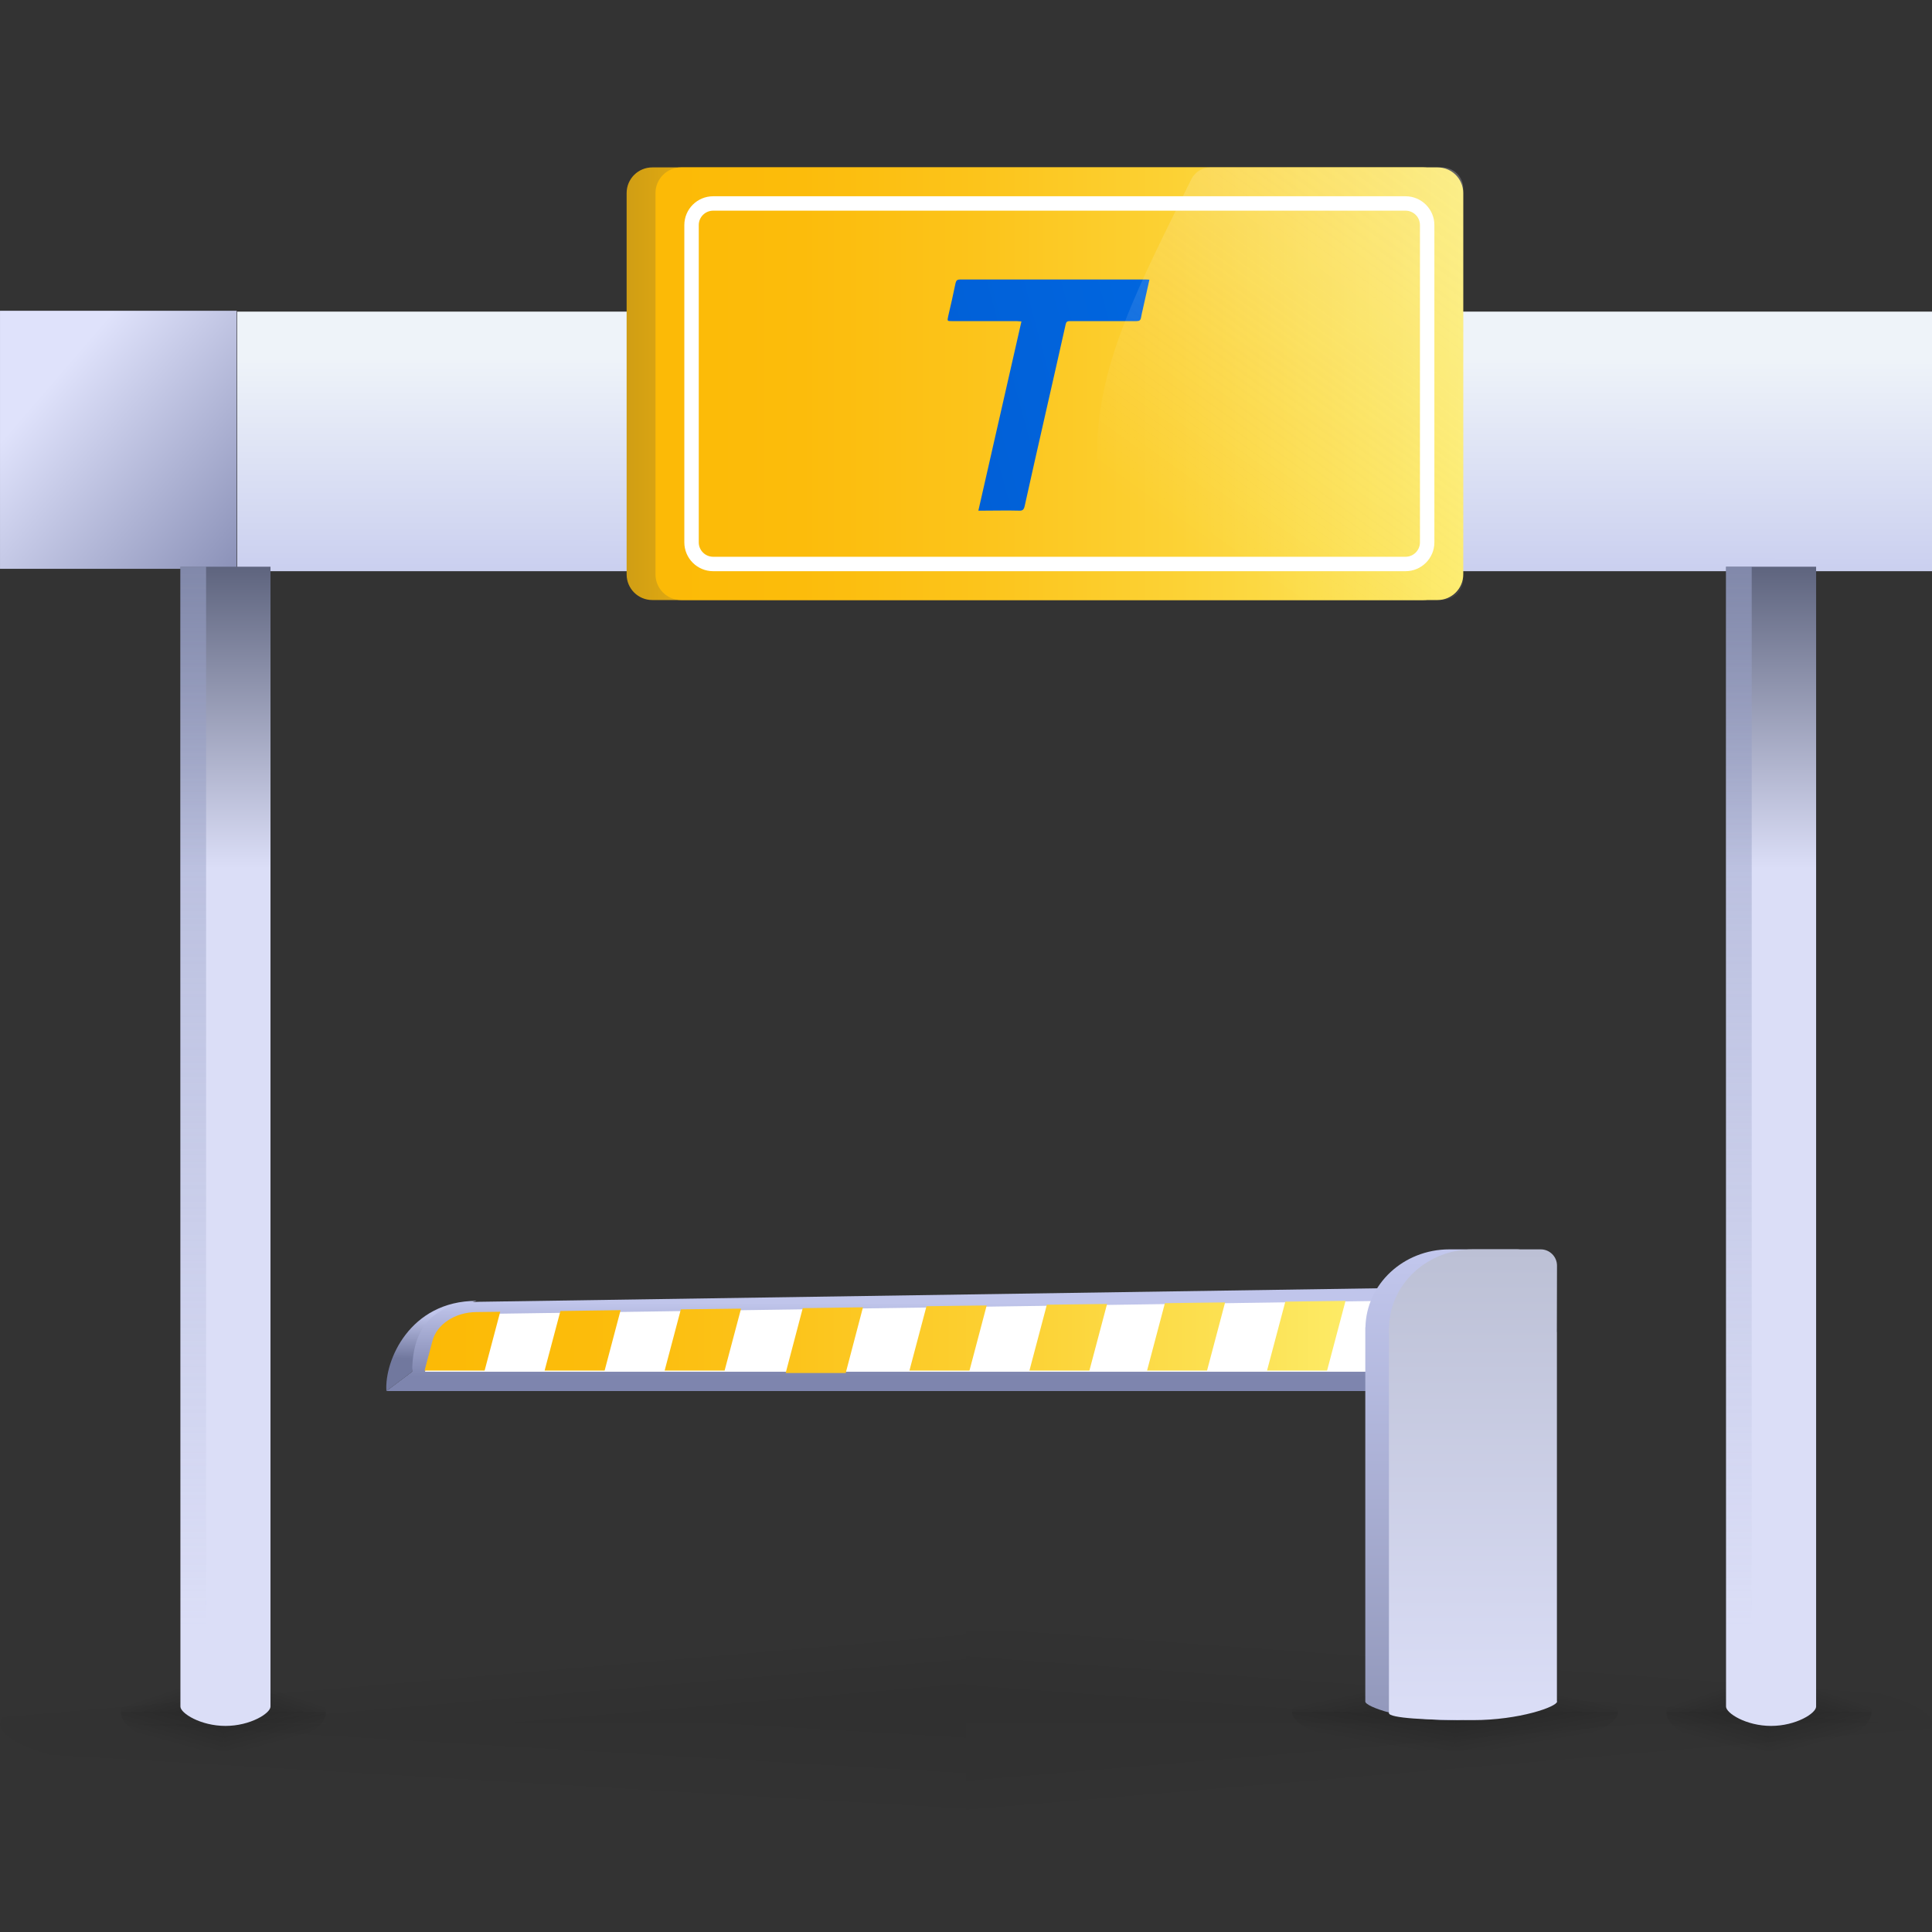 <svg width="120" height="120" viewBox="0 0 120 120" fill="none" xmlns="http://www.w3.org/2000/svg">
<rect x="0" y="0" width="120" height="120" fill="#333333" stroke="none"/>
<g clip-path="url(#clip0_5706_143242)">
<path opacity="0.05" d="M0.004 107.078H60.001V113.25C26.708 113.158 0.004 110.427 0.004 107.078Z" fill="url(#paint0_linear_5706_143242)"/>
<path opacity="0.05" d="M60 101.253V107.08H0C0 103.862 26.111 101.25 58.323 101.25C58.883 101.25 59.443 101.25 60 101.25V101.253Z" fill="url(#paint1_linear_5706_143242)"/>
<path opacity="0.05" d="M60.001 107.08H120.001C120.001 103.862 93.89 101.25 61.678 101.25C61.118 101.25 60.558 101.25 60.001 101.25V107.08Z" fill="url(#paint2_linear_5706_143242)"/>
<g opacity="0.05">
<path d="M119.994 107.078H59.997V113.25C93.29 113.158 119.994 110.427 119.994 107.078Z" fill="url(#paint3_linear_5706_143242)" style="mix-blend-mode:multiply"/>
</g>
<path opacity="0.2" d="M13.877 104.25V106.326H7.502C7.502 105.179 10.276 104.249 13.699 104.249C13.758 104.249 13.818 104.249 13.877 104.249V104.25Z" fill="url(#paint4_linear_5706_143242)"/>
<path opacity="0.2" d="M13.877 104.25V106.326H20.252C20.252 105.179 17.478 104.249 14.055 104.249C13.996 104.249 13.936 104.249 13.877 104.249V104.25Z" fill="url(#paint5_linear_5706_143242)"/>
<path opacity="0.2" d="M7.502 106.325H13.877V108.748C10.339 108.712 7.502 107.64 7.502 106.325Z" fill="url(#paint6_linear_5706_143242)"/>
<path opacity="0.2" d="M20.252 106.325H13.877V108.748C17.415 108.712 20.252 107.64 20.252 106.325Z" fill="url(#paint7_linear_5706_143242)"/>
<path opacity="0.2" d="M109.875 104.25V106.326H103.5C103.5 105.179 106.274 104.249 109.697 104.249C109.756 104.249 109.816 104.249 109.875 104.249V104.25Z" fill="url(#paint8_linear_5706_143242)"/>
<path opacity="0.2" d="M109.875 104.25V106.326H116.25C116.25 105.179 113.476 104.249 110.053 104.249C109.994 104.249 109.934 104.249 109.875 104.249V104.25Z" fill="url(#paint9_linear_5706_143242)"/>
<path opacity="0.2" d="M103.5 106.325H109.875V108.748C106.337 108.712 103.5 107.64 103.5 106.325Z" fill="url(#paint10_linear_5706_143242)"/>
<path opacity="0.2" d="M116.25 106.325H109.875V108.748C113.413 108.712 116.25 107.64 116.25 106.325Z" fill="url(#paint11_linear_5706_143242)"/>
<path opacity="0.2" d="M90.375 104.25V106.326H80.25C80.25 105.179 84.656 104.249 90.092 104.249C90.186 104.249 90.281 104.249 90.375 104.249V104.25Z" fill="url(#paint12_linear_5706_143242)"/>
<path opacity="0.2" d="M90.375 104.25V106.326H100.5C100.5 105.179 96.094 104.249 90.658 104.249C90.564 104.249 90.469 104.249 90.375 104.249V104.25Z" fill="url(#paint13_linear_5706_143242)"/>
<path opacity="0.2" d="M80.25 106.325H90.375V108.748C84.757 108.712 80.25 107.64 80.25 106.325Z" fill="url(#paint14_linear_5706_143242)"/>
<path opacity="0.2" d="M100.5 106.325H90.375V108.748C95.993 108.712 100.5 107.64 100.5 106.325Z" fill="url(#paint15_linear_5706_143242)"/>
<path d="M29.601 80.799C25.441 80.799 23.868 84.532 24.001 86.399L25.601 85.199C26.001 82.399 28.268 81.199 29.601 80.799Z" fill="url(#paint16_linear_5706_143242)"/>
<path d="M120.001 19.355H14.732V35.478H120.001V19.355Z" fill="url(#paint17_linear_5706_143242)"/>
<path d="M14.701 19.303H0.001V35.33H14.701V19.303Z" fill="url(#paint18_linear_5706_143242)"/>
<path d="M88.802 86.399H24.002L25.602 85.199C25.602 81.199 28.424 80.852 30.034 80.852L86.785 79.999L88.802 86.399Z" fill="url(#paint19_linear_5706_143242)"/>
<path d="M86.001 85.199H26.401C26.535 84.532 26.801 83.599 27.201 82.799C27.717 81.767 30.001 81.466 30.801 81.599L86.001 80.799V85.199Z" fill="white"/>
<path d="M90.892 78.922L89.733 83.304H86.008L87.162 78.927L90.148 78.889C90.405 78.889 90.649 78.898 90.892 78.922Z" fill="#0070EC"/>
<path d="M11.206 35.2V105.998C11.206 106.41 12.459 107.2 14.004 107.2C15.548 107.2 16.801 106.415 16.801 105.998V35.2H11.201H11.206Z" fill="url(#paint20_linear_5706_143242)"/>
<path d="M107.207 35.2V105.998C107.207 106.41 108.46 107.2 110.005 107.2C111.549 107.2 112.802 106.415 112.802 105.998V35.2H107.202H107.207Z" fill="url(#paint21_linear_5706_143242)"/>
<path d="M11.203 35.2V105.998C11.203 106.41 11.96 106.8 12.401 106.8C12.842 106.8 12.801 106.415 12.801 105.998V35.2H11.201H11.203Z" fill="url(#paint22_linear_5706_143242)"/>
<path d="M107.204 35.2V105.998C107.204 106.41 107.961 106.8 108.402 106.8C108.843 106.8 108.802 106.415 108.802 105.998V35.2H107.202H107.204Z" fill="url(#paint23_linear_5706_143242)"/>
<path d="M95.232 82.731C95.232 82.673 95.241 80.427 95.241 78.611C95.241 78.053 94.788 77.6 94.23 77.6H90.023C87.171 77.6 84.863 79.76 84.81 82.44H84.801V105.686C84.801 106.005 87.138 106.84 90.023 106.84C92.909 106.84 95.246 106.005 95.246 105.686C95.246 105.676 95.237 105.671 95.237 105.662V82.731H95.232Z" fill="url(#paint24_linear_5706_143242)"/>
<path fill-rule="evenodd" clip-rule="evenodd" d="M82.428 85.129L83.573 80.799L79.834 80.847L78.698 85.129H82.428ZM76.093 80.894L74.972 85.129H71.247L72.354 80.942L76.093 80.894ZM67.665 85.129L68.762 80.99L65.022 81.038L63.94 85.129H67.665ZM61.285 81.084L60.217 85.128H56.487L57.546 81.132L61.285 81.084ZM52.529 85.279L53.6 81.199L49.86 81.253L48.8 85.279H52.529ZM46.028 81.281L45.007 85.129H41.282L42.288 81.328L46.028 81.281ZM37.555 85.129L38.547 81.376L34.808 81.429L33.826 85.129H37.555ZM30.101 85.128L31.069 81.476L29.576 81.495C28.26 81.509 27.134 82.253 26.862 83.283L26.371 85.128H30.101Z" fill="url(#paint25_linear_5706_143242)"/>
<path d="M88.395 10.398C89.275 10.398 89.987 11.111 89.987 11.991V35.677C89.987 36.557 89.275 37.269 88.395 37.269H40.513C39.634 37.269 38.921 36.557 38.921 35.677V11.991C38.921 11.111 39.634 10.398 40.513 10.398L88.395 10.398Z" fill="url(#paint26_linear_5706_143242)"/>
<path d="M89.293 10.398C90.172 10.398 90.885 11.111 90.885 11.991V35.677C90.885 36.557 90.172 37.269 89.293 37.269H42.306C41.427 37.269 40.714 36.557 40.714 35.677L40.714 11.991C40.714 11.111 41.427 10.398 42.306 10.398L89.293 10.398Z" fill="url(#paint27_linear_5706_143242)"/>
<path d="M71.39 17.382C71.25 18.005 71.121 18.585 70.991 19.166C70.951 19.353 70.901 19.54 70.871 19.727C70.841 19.892 70.771 19.944 70.602 19.944C69.513 19.944 68.425 19.944 67.337 19.944C67.038 19.944 66.738 19.944 66.438 19.944C66.289 19.944 66.219 19.996 66.189 20.152C65.779 21.988 65.36 23.824 64.941 25.671C64.502 27.59 64.072 29.509 63.643 31.438C63.593 31.646 63.523 31.729 63.304 31.718C62.545 31.697 61.796 31.718 61.038 31.718H60.768C61.666 27.787 62.555 23.886 63.443 19.965C63.324 19.965 63.234 19.944 63.144 19.944C61.806 19.944 60.459 19.944 59.121 19.944C58.831 19.944 58.831 19.944 58.891 19.654C59.051 18.969 59.211 18.274 59.35 17.59C59.39 17.424 59.45 17.361 59.63 17.361C63.473 17.361 67.307 17.361 71.151 17.361C71.22 17.361 71.29 17.361 71.39 17.372V17.382Z" fill="url(#paint28_linear_5706_143242)"/>
<path opacity="0.26" d="M89.572 10.398C90.297 10.398 90.884 10.986 90.884 11.711V35.957C90.884 36.682 90.297 37.269 89.572 37.269H71.147C70.621 37.269 70.141 36.952 69.947 36.463C66.073 26.704 68.936 21.338 73.996 11.132C74.218 10.685 74.675 10.398 75.174 10.398H89.572Z" fill="url(#paint29_linear_5706_143242)"/>
<path fill-rule="evenodd" clip-rule="evenodd" d="M88.196 33.686V13.981C88.196 13.486 87.795 13.085 87.3 13.085L44.297 13.085C43.802 13.085 43.401 13.486 43.401 13.981L43.401 33.686C43.401 34.181 43.802 34.582 44.297 34.582H87.3C87.795 34.582 88.196 34.181 88.196 33.686ZM89.092 13.981C89.092 12.992 88.29 12.19 87.3 12.19L44.297 12.19C43.307 12.19 42.505 12.992 42.505 13.981L42.505 33.686C42.505 34.676 43.307 35.478 44.297 35.478H87.3C88.29 35.478 89.092 34.676 89.092 33.686V13.981Z" fill="white"/>
<path d="M96.699 82.731C96.699 82.673 96.708 80.427 96.708 78.611C96.708 78.053 96.255 77.6 95.697 77.6H91.49C88.638 77.6 86.33 79.76 86.277 82.44H86.268L86.268 106.4C86.268 106.719 88.605 106.84 91.49 106.84C94.376 106.84 96.713 106.005 96.713 105.686C96.713 105.676 96.703 105.671 96.703 105.662V82.731H96.699Z" fill="url(#paint30_linear_5706_143242)"/>
</g>
<defs>
<linearGradient id="paint0_linear_5706_143242" x1="38.251" y1="106.545" x2="37.919" y2="112.194" gradientUnits="userSpaceOnUse">
<stop offset="0.01" stop-opacity="0.99"/>
<stop offset="0.991" stop-opacity="0"/>
</linearGradient>
<linearGradient id="paint1_linear_5706_143242" x1="33.75" y1="106.897" x2="33.417" y2="103.011" gradientUnits="userSpaceOnUse">
<stop offset="0.01" stop-opacity="0.99"/>
<stop offset="0.991" stop-opacity="0"/>
</linearGradient>
<linearGradient id="paint2_linear_5706_143242" x1="89.626" y1="106.897" x2="89.958" y2="102.306" gradientUnits="userSpaceOnUse">
<stop offset="0.01" stop-opacity="0.99"/>
<stop offset="0.991" stop-opacity="0"/>
</linearGradient>
<linearGradient id="paint3_linear_5706_143242" x1="89.625" y1="106.545" x2="90.019" y2="111.221" gradientUnits="userSpaceOnUse">
<stop stop-opacity="0.99"/>
<stop offset="0.907" stop-opacity="0"/>
</linearGradient>
<linearGradient id="paint4_linear_5706_143242" x1="11.088" y1="107.018" x2="10.408" y2="104.982" gradientUnits="userSpaceOnUse">
<stop offset="0.01" stop-opacity="0.99"/>
<stop offset="0.991" stop-opacity="0"/>
</linearGradient>
<linearGradient id="paint5_linear_5706_143242" x1="16.666" y1="107.018" x2="17.346" y2="104.982" gradientUnits="userSpaceOnUse">
<stop offset="0.01" stop-opacity="0.99"/>
<stop offset="0.991" stop-opacity="0"/>
</linearGradient>
<linearGradient id="paint6_linear_5706_143242" x1="11.566" y1="105.806" x2="10.863" y2="108.395" gradientUnits="userSpaceOnUse">
<stop stop-opacity="0.99"/>
<stop offset="0.991" stop-opacity="0"/>
</linearGradient>
<linearGradient id="paint7_linear_5706_143242" x1="16.188" y1="105.806" x2="16.891" y2="108.395" gradientUnits="userSpaceOnUse">
<stop stop-opacity="0.99"/>
<stop offset="0.991" stop-opacity="0"/>
</linearGradient>
<linearGradient id="paint8_linear_5706_143242" x1="107.086" y1="107.018" x2="106.406" y2="104.982" gradientUnits="userSpaceOnUse">
<stop offset="0.01" stop-opacity="0.99"/>
<stop offset="0.991" stop-opacity="0"/>
</linearGradient>
<linearGradient id="paint9_linear_5706_143242" x1="112.664" y1="107.018" x2="113.344" y2="104.982" gradientUnits="userSpaceOnUse">
<stop offset="0.01" stop-opacity="0.99"/>
<stop offset="0.991" stop-opacity="0"/>
</linearGradient>
<linearGradient id="paint10_linear_5706_143242" x1="107.564" y1="105.806" x2="106.861" y2="108.395" gradientUnits="userSpaceOnUse">
<stop stop-opacity="0.99"/>
<stop offset="0.991" stop-opacity="0"/>
</linearGradient>
<linearGradient id="paint11_linear_5706_143242" x1="112.186" y1="105.806" x2="112.889" y2="108.395" gradientUnits="userSpaceOnUse">
<stop stop-opacity="0.99"/>
<stop offset="0.991" stop-opacity="0"/>
</linearGradient>
<linearGradient id="paint12_linear_5706_143242" x1="85.945" y1="107.018" x2="85.489" y2="104.851" gradientUnits="userSpaceOnUse">
<stop offset="0.01" stop-opacity="0.99"/>
<stop offset="0.991" stop-opacity="0"/>
</linearGradient>
<linearGradient id="paint13_linear_5706_143242" x1="94.805" y1="107.018" x2="95.261" y2="104.851" gradientUnits="userSpaceOnUse">
<stop offset="0.01" stop-opacity="0.99"/>
<stop offset="0.991" stop-opacity="0"/>
</linearGradient>
<linearGradient id="paint14_linear_5706_143242" x1="86.705" y1="105.806" x2="86.243" y2="108.507" gradientUnits="userSpaceOnUse">
<stop stop-opacity="0.99"/>
<stop offset="0.991" stop-opacity="0"/>
</linearGradient>
<linearGradient id="paint15_linear_5706_143242" x1="94.045" y1="105.806" x2="94.507" y2="108.507" gradientUnits="userSpaceOnUse">
<stop stop-opacity="0.99"/>
<stop offset="0.991" stop-opacity="0"/>
</linearGradient>
<linearGradient id="paint16_linear_5706_143242" x1="26.463" y1="81.607" x2="26.401" y2="84.399" gradientUnits="userSpaceOnUse">
<stop stop-color="#C0C5EB"/>
<stop offset="1" stop-color="#71789E"/>
</linearGradient>
<linearGradient id="paint17_linear_5706_143242" x1="67.201" y1="39.199" x2="67.202" y2="22.399" gradientUnits="userSpaceOnUse">
<stop offset="0.04" stop-color="#C2C7ED"/>
<stop offset="1" stop-color="#EEF3F9"/>
</linearGradient>
<linearGradient id="paint18_linear_5706_143242" x1="18.401" y1="35.2" x2="4.001" y2="22.8" gradientUnits="userSpaceOnUse">
<stop stop-color="#7D84AD"/>
<stop offset="1" stop-color="#DFE2FB"/>
</linearGradient>
<linearGradient id="paint19_linear_5706_143242" x1="57.328" y1="80.923" x2="57.328" y2="85.475" gradientUnits="userSpaceOnUse">
<stop stop-color="#C0C5EB"/>
<stop offset="1" stop-color="#7E85AE"/>
</linearGradient>
<linearGradient id="paint20_linear_5706_143242" x1="14.009" y1="107.2" x2="14.009" y2="35.2" gradientUnits="userSpaceOnUse">
<stop offset="0.74" stop-color="#DBDEF7"/>
<stop offset="1" stop-color="#5E647E"/>
</linearGradient>
<linearGradient id="paint21_linear_5706_143242" x1="110.01" y1="107.2" x2="110.01" y2="35.2" gradientUnits="userSpaceOnUse">
<stop offset="0.74" stop-color="#DBDEF7"/>
<stop offset="1" stop-color="#5E647E"/>
</linearGradient>
<linearGradient id="paint22_linear_5706_143242" x1="12.081" y1="35.2" x2="12.081" y2="104" gradientUnits="userSpaceOnUse">
<stop stop-color="#969EC4"/>
<stop offset="0" stop-color="#969EC4" stop-opacity="0.63"/>
<stop offset="0.958" stop-color="#969EC4" stop-opacity="0"/>
</linearGradient>
<linearGradient id="paint23_linear_5706_143242" x1="108.082" y1="35.2" x2="108.082" y2="104" gradientUnits="userSpaceOnUse">
<stop stop-color="#969EC4"/>
<stop offset="0" stop-color="#969EC4" stop-opacity="0.63"/>
<stop offset="0.958" stop-color="#969EC4" stop-opacity="0"/>
</linearGradient>
<linearGradient id="paint24_linear_5706_143242" x1="90.019" y1="106.84" x2="90.019" y2="77.6" gradientUnits="userSpaceOnUse">
<stop stop-color="#9298BB"/>
<stop offset="1" stop-color="#C2C7ED"/>
</linearGradient>
<linearGradient id="paint25_linear_5706_143242" x1="26.371" y1="82.965" x2="83.573" y2="82.965" gradientUnits="userSpaceOnUse">
<stop stop-color="#FCBA06"/>
<stop offset="0.18" stop-color="#FCBC0B"/>
<stop offset="0.4" stop-color="#FCC41B"/>
<stop offset="0.65" stop-color="#FCD235"/>
<stop offset="0.92" stop-color="#FCE459"/>
<stop offset="1" stop-color="#FDEB66"/>
</linearGradient>
<linearGradient id="paint26_linear_5706_143242" x1="38.921" y1="23.839" x2="89.987" y2="23.839" gradientUnits="userSpaceOnUse">
<stop stop-color="#D09E14"/>
<stop offset="0.18" stop-color="#FCBC0B"/>
<stop offset="0.4" stop-color="#FCC41B"/>
<stop offset="0.65" stop-color="#FCD235"/>
<stop offset="0.92" stop-color="#FCE459"/>
<stop offset="1" stop-color="#FDEB66"/>
</linearGradient>
<linearGradient id="paint27_linear_5706_143242" x1="40.714" y1="23.839" x2="90.885" y2="23.839" gradientUnits="userSpaceOnUse">
<stop stop-color="#FCBA06"/>
<stop offset="0.18" stop-color="#FCBC0B"/>
<stop offset="0.4" stop-color="#FCC41B"/>
<stop offset="0.65" stop-color="#FCD235"/>
<stop offset="0.92" stop-color="#FCE459"/>
<stop offset="1" stop-color="#FDEB66"/>
</linearGradient>
<linearGradient id="paint28_linear_5706_143242" x1="55.577" y1="26.241" x2="144.643" y2="2.334" gradientUnits="userSpaceOnUse">
<stop stop-color="#015ED5"/>
<stop offset="0.29" stop-color="#006AE4"/>
<stop offset="0.53" stop-color="#0070EC"/>
<stop offset="0.6" stop-color="#0472EC"/>
<stop offset="0.68" stop-color="#117AEE"/>
<stop offset="0.76" stop-color="#2687F1"/>
<stop offset="0.84" stop-color="#4599F5"/>
<stop offset="0.92" stop-color="#6BB0FA"/>
<stop offset="0.99" stop-color="#90C6FF"/>
</linearGradient>
<linearGradient id="paint29_linear_5706_143242" x1="95.22" y1="5.492" x2="74.474" y2="34.257" gradientUnits="userSpaceOnUse">
<stop stop-color="#F6F6FB"/>
<stop offset="0.09" stop-color="#F6F6FB" stop-opacity="0.97"/>
<stop offset="0.22" stop-color="#F7F7FB" stop-opacity="0.88"/>
<stop offset="0.39" stop-color="#F8F8FC" stop-opacity="0.73"/>
<stop offset="0.58" stop-color="#FAFAFC" stop-opacity="0.53"/>
<stop offset="0.8" stop-color="#FCFCFD" stop-opacity="0.27"/>
<stop offset="1" stop-color="white" stop-opacity="0"/>
</linearGradient>
<linearGradient id="paint30_linear_5706_143242" x1="91.505" y1="106.84" x2="91.505" y2="77.6" gradientUnits="userSpaceOnUse">
<stop stop-color="#DBDEF7"/>
<stop offset="1" stop-color="#BCC0D5"/>
</linearGradient>
<clipPath id="clip0_5706_143242">
<rect width="120" height="120" fill="white"/>
</clipPath>
</defs>
</svg>
